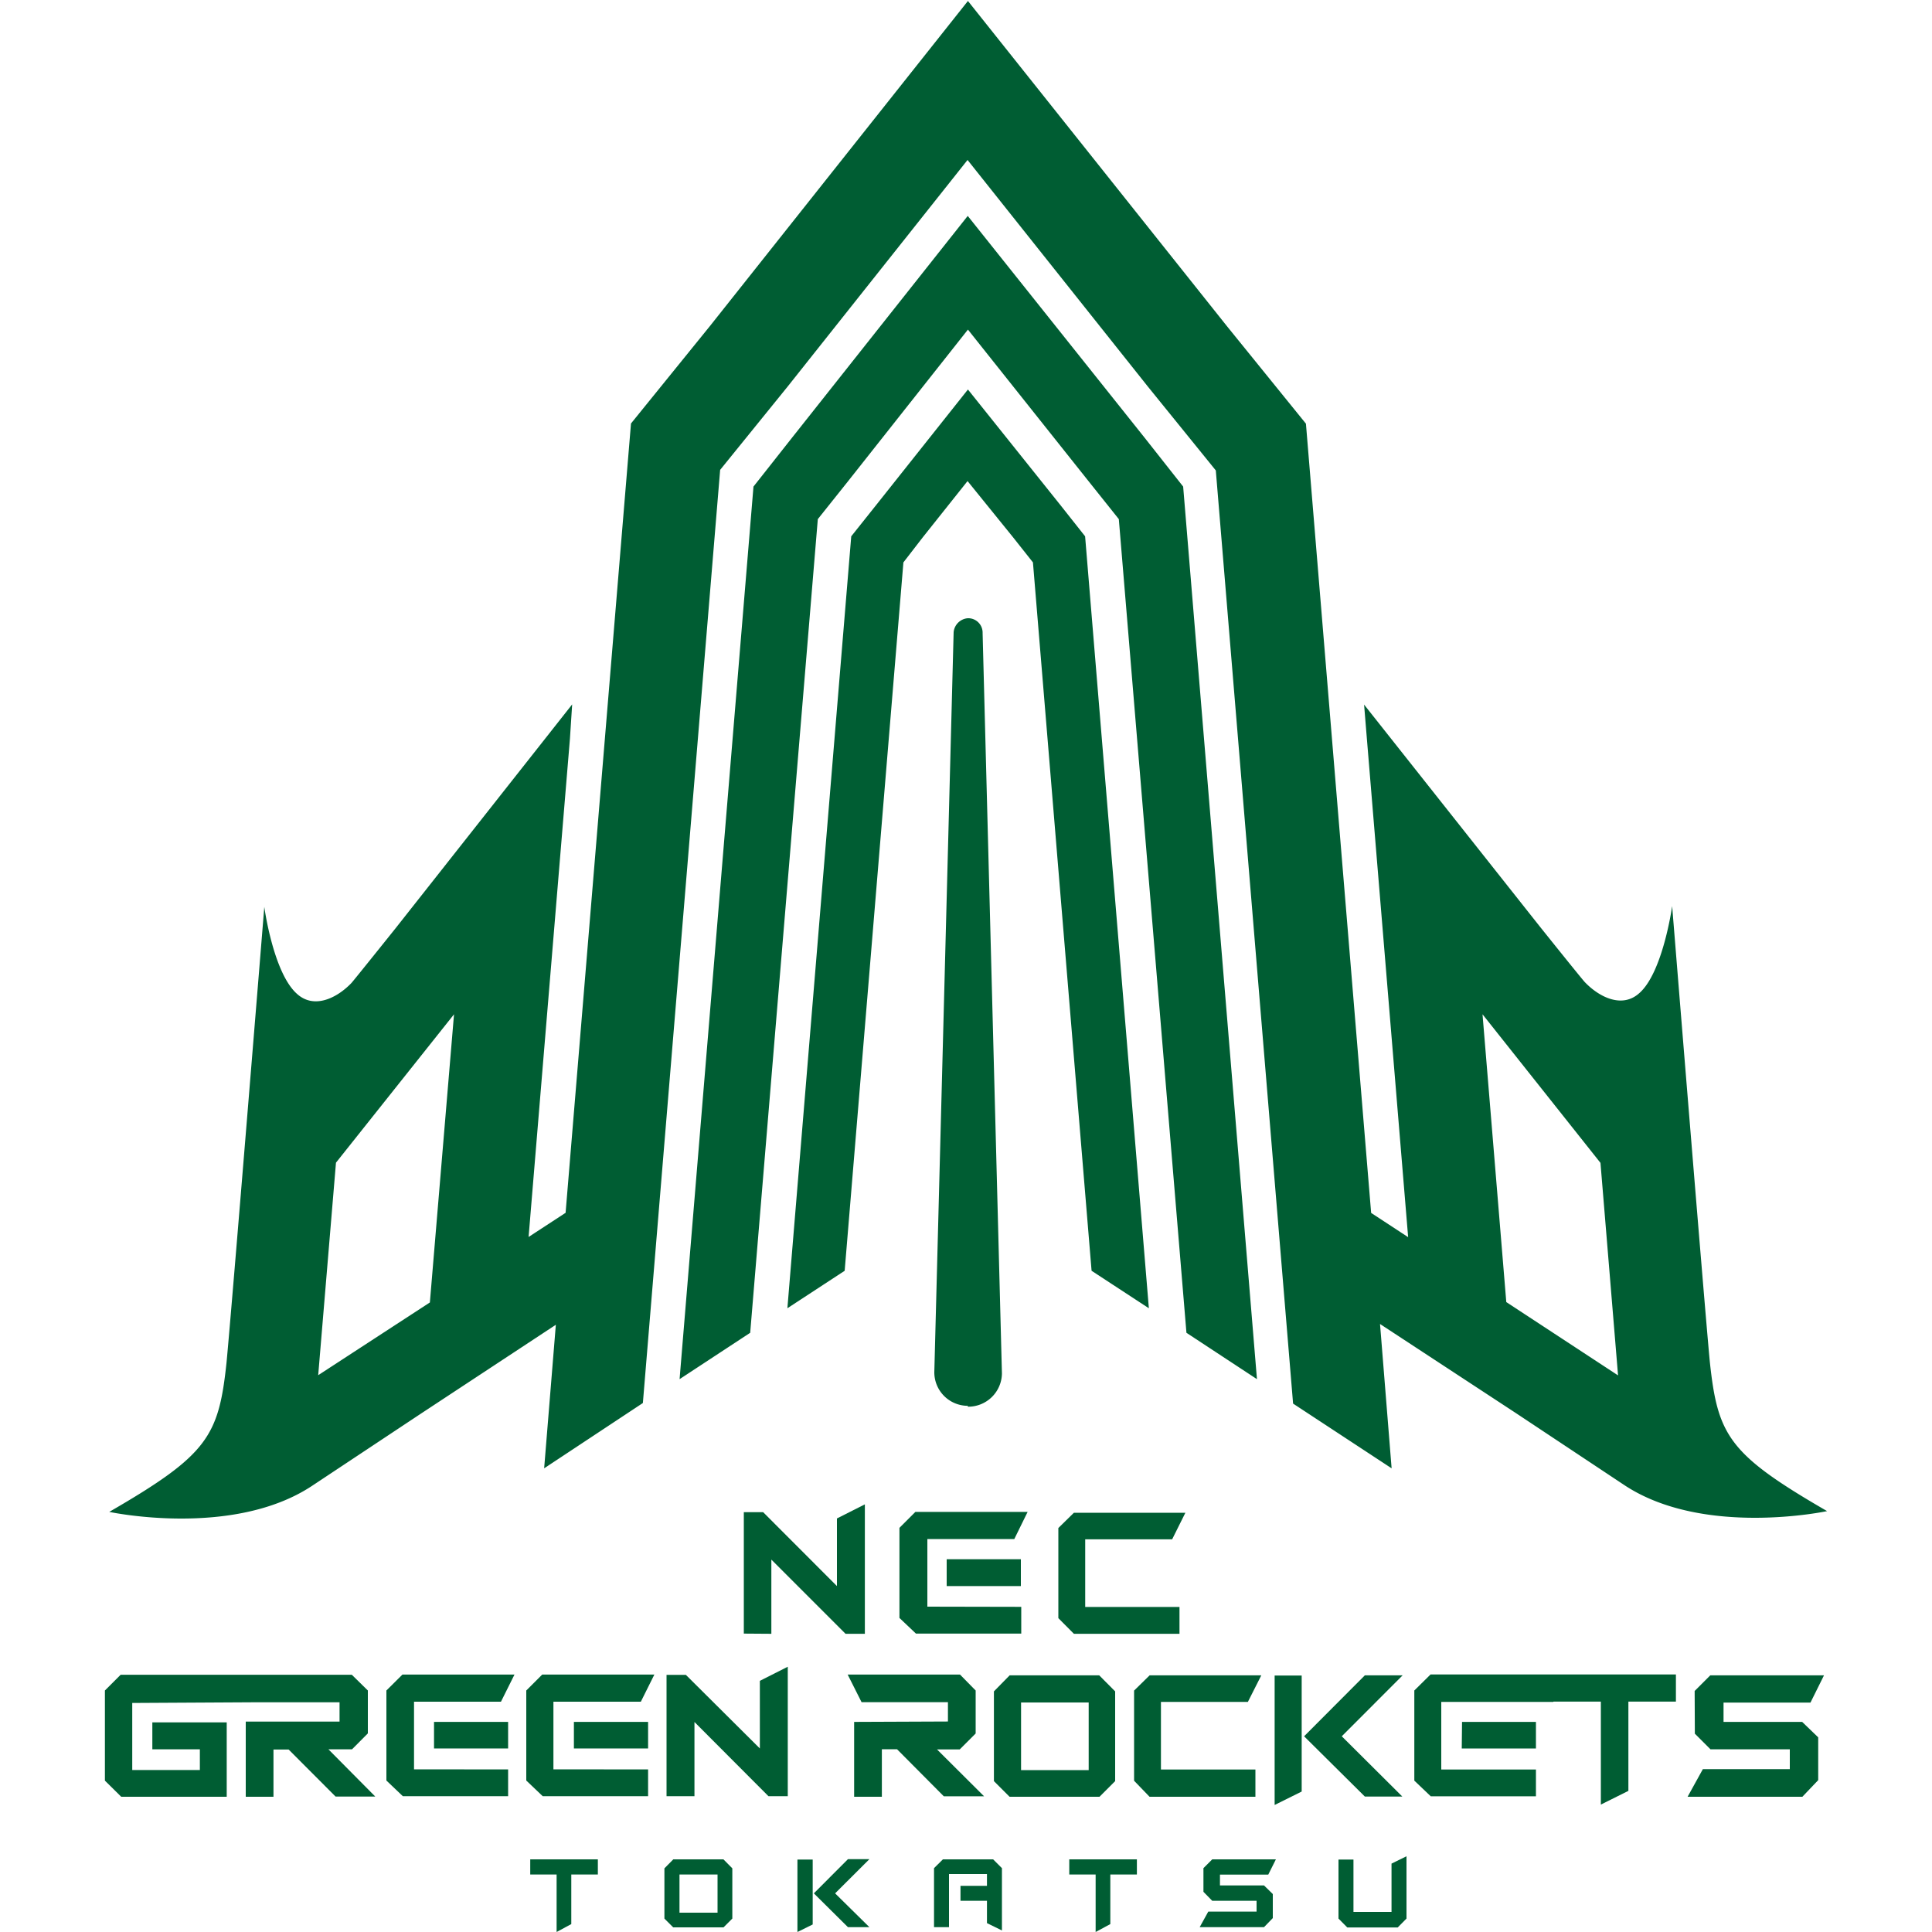 <svg id="レイヤー_1" data-name="レイヤー 1" xmlns="http://www.w3.org/2000/svg" xmlns:xlink="http://www.w3.org/1999/xlink" width="200" height="200" viewBox="0 0 200 200"><defs><style>.cls-1{fill:none;}.cls-2{clip-path:url(#clip-path);}.cls-3{fill:#005d33;}</style><clipPath id="clip-path"><rect class="cls-1" x="10.57" y="0.1" width="178.86" height="199.9"/></clipPath></defs><g class="cls-2"><path class="cls-3" d="M100.16,16.56,81.55,40l-7,8.64-8,96.6L56.33,152l1.21-14.86-14,9.22-11.23,7.45c-8.21,5.44-21,2.7-21,2.7,10.2-5.9,11.33-7.82,12.14-15.46.54-5.6,3.91-47.17,3.91-47.17s.92,6.82,3.38,9c1.78,1.62,4.15.43,5.63-1.11.21-.22,4.59-5.69,4.59-5.69L59.23,72.92,59,76.47l-4.28,51.58,3.83-2.5,6.77-81.71,8.19-10.11L100.2.1,127,33.75l8.19,10.11,6.75,81.7,3.83,2.51-4.27-51.58-.29-3.55L159.47,96s4.38,5.47,4.6,5.68c1.49,1.55,3.86,2.74,5.64,1.12,2.44-2.15,3.39-9,3.39-9s3.36,41.55,3.9,47.17c.82,7.64,1.94,9.56,12.14,15.46,0,0-12.8,2.74-21-2.7l-11.22-7.45-14.06-9.22L144.06,152l-10.2-6.7-8-96.6-7-8.64Zm4.72,39.07,2.05,2.59L113,131.55l5.93,3.88-6.6-79.91-2.53-3.2-9.6-12-9.53,12-2.55,3.2-6.61,79.91,5.93-3.88,6.08-73.33,2-2.59,4.64-5.83Zm7.82-5.8,3.12,3.91,7,84.23,7.3,4.8-7.64-92.4-4-5.07L100.18,22.35,82,45.3l-4,5.07-7.65,92.4,7.31-4.8,7-84.23,3.12-3.91L100.2,34.12Zm-68.2,85L47,105,34.78,120.36l-1.84,22Zm123,7.55-1.82-22L153.47,105l2.46,29.79Zm-67.33,3.24a3.49,3.49,0,0,0,3.55-3.43l-2-76.63h0l0-.06A1.49,1.49,0,0,0,100.18,64a1.6,1.6,0,0,0-1.46,1.44l0,0-2,76.6a3.47,3.47,0,0,0,3.49,3.49Z"/><path class="cls-3" d="M98.24,199.5H96.69v-6.11l.92-.91h5.2l.91.91v6.45l-1.55-.76v-2.31H99.43v-1.55h2.74V194H98.24Z"/><path class="cls-3" d="M140.11,196.84v1.08h3.94v-5l1.55-.76v6.45l-.91.92h-5.22l-.91-.92v-6.11h1.55Z"/><path class="cls-3" d="M74.9,199.52H69.69l-.91-.91v-5.2l.92-.93h5.19l.92.93v5.2Zm-.62-5.47H70.34V198h3.94Z"/><path class="cls-3" d="M124.58,193.39l.91-.91h6.59l-.79,1.58h-5v1.12h4.56l.91.89v2.49l-.91.94h-6.66l.89-1.61h5v-1.12h-4.59l-.91-.93Z"/><path class="cls-3" d="M84.13,196.84v2.38l-1.58.78v-7.5h1.58v4.34Z"/><path class="cls-3" d="M84.25,196l3.53-3.54H90L86.45,196,90,199.5H87.78Z"/><path class="cls-3" d="M59.14,199.18l0-5.13h2.75v-1.57h-7v1.57h2.73V200Z"/><path class="cls-3" d="M114.94,199.18v-5.13h2.75v-1.57h-7v1.57h2.73l0,5.47V200Z"/><path class="cls-3" d="M77,169.11V156.54h2l7.64,7.65v-7l2.89-1.46v13.4h-2l-7.68-7.68v7.68Z"/><path class="cls-3" d="M109.56,167.51v-9.33l1.61-1.58,11.54,0-1.37,2.75h-9v7h9.76v2.78H111.17Z"/><path class="cls-3" d="M98,161.41h7.68v2.78H98Z"/><path class="cls-3" d="M105,159.33h0"/><path class="cls-3" d="M105.72,166.34v2.77H94.82l-1.71-1.62v-9.33l1.65-1.65h11.62L105,159.32h-9v7Z"/><path class="cls-3" d="M113.82,186h-9.31l-1.62-1.62v-9.29l1.63-1.66h9.27l1.65,1.66v9.29Zm-1.12-9.76h-7v7h7Z"/><path class="cls-3" d="M175.43,175.05l1.62-1.62h11.77l-1.4,2.82h-9v2h8.14l1.66,1.6v4.43L186.58,186H174.7l1.58-2.86h9v-2.05h-8.21l-1.62-1.62Z"/><path class="cls-3" d="M69,185.94V173.38h2L78.66,181v-7l2.89-1.46v13.4h-2l-7.66-7.68v7.68Z"/><path class="cls-3" d="M134.75,181.2v4.26l-2.8,1.39v-13.4h2.8v7.75Z"/><path class="cls-3" d="M135,179.74l6.29-6.31h3.91l-6.3,6.31,6.27,6.24h-3.88Z"/><path class="cls-3" d="M117.4,184.34l0-9.33,1.61-1.58,11.56,0-1.39,2.75h-9v7h9.78V186H119Z"/><path class="cls-3" d="M26.23,176.22h8.92v2H25.44V186h2.87v-4.89h1.57l4.86,4.87h4.11L34,181.09h2.44l1.64-1.65,0-2.79V175l-1.66-1.63H12.49L10.86,175v9.33L12.55,186H23.47v-7.7h-7.7v2.79h4.92v2.14h-7v-6.94Z"/><path class="cls-3" d="M44.93,178.25H52.6V181H44.93Z"/><path class="cls-3" d="M51.84,176.17l0,0"/><path class="cls-3" d="M52.6,183.17v2.77H41.7L40,184.32V175l1.66-1.65H53.26l-1.4,2.81h-9v7Z"/><path class="cls-3" d="M59.41,178.25h7.68V181H59.41Z"/><path class="cls-3" d="M66.32,176.17l0,0"/><path class="cls-3" d="M67.09,183.17v2.77H56.18l-1.7-1.62V175l1.65-1.65H67.74l-1.4,2.81H57.29v7Z"/><path class="cls-3" d="M98.13,178.21v-2H89.19l-1.44-2.86H99.38L101,175v4.45l-1.65,1.65H97l4.87,4.85H97.7l-4.84-4.87H91.29V186H88.42v-7.75Z"/><path class="cls-3" d="M160.82,176.15h4.9l0,9.83v.83l2.85-1.42v-9.24h4.92v-2.81h-25.4L146.41,175v9.33l1.7,1.62H159v-2.77h-9.8v-7h11.59Z"/><path class="cls-3" d="M151.35,178.25H159V181h-7.68Z"/></g><rect class="cls-1" width="200" height="200"/></svg>